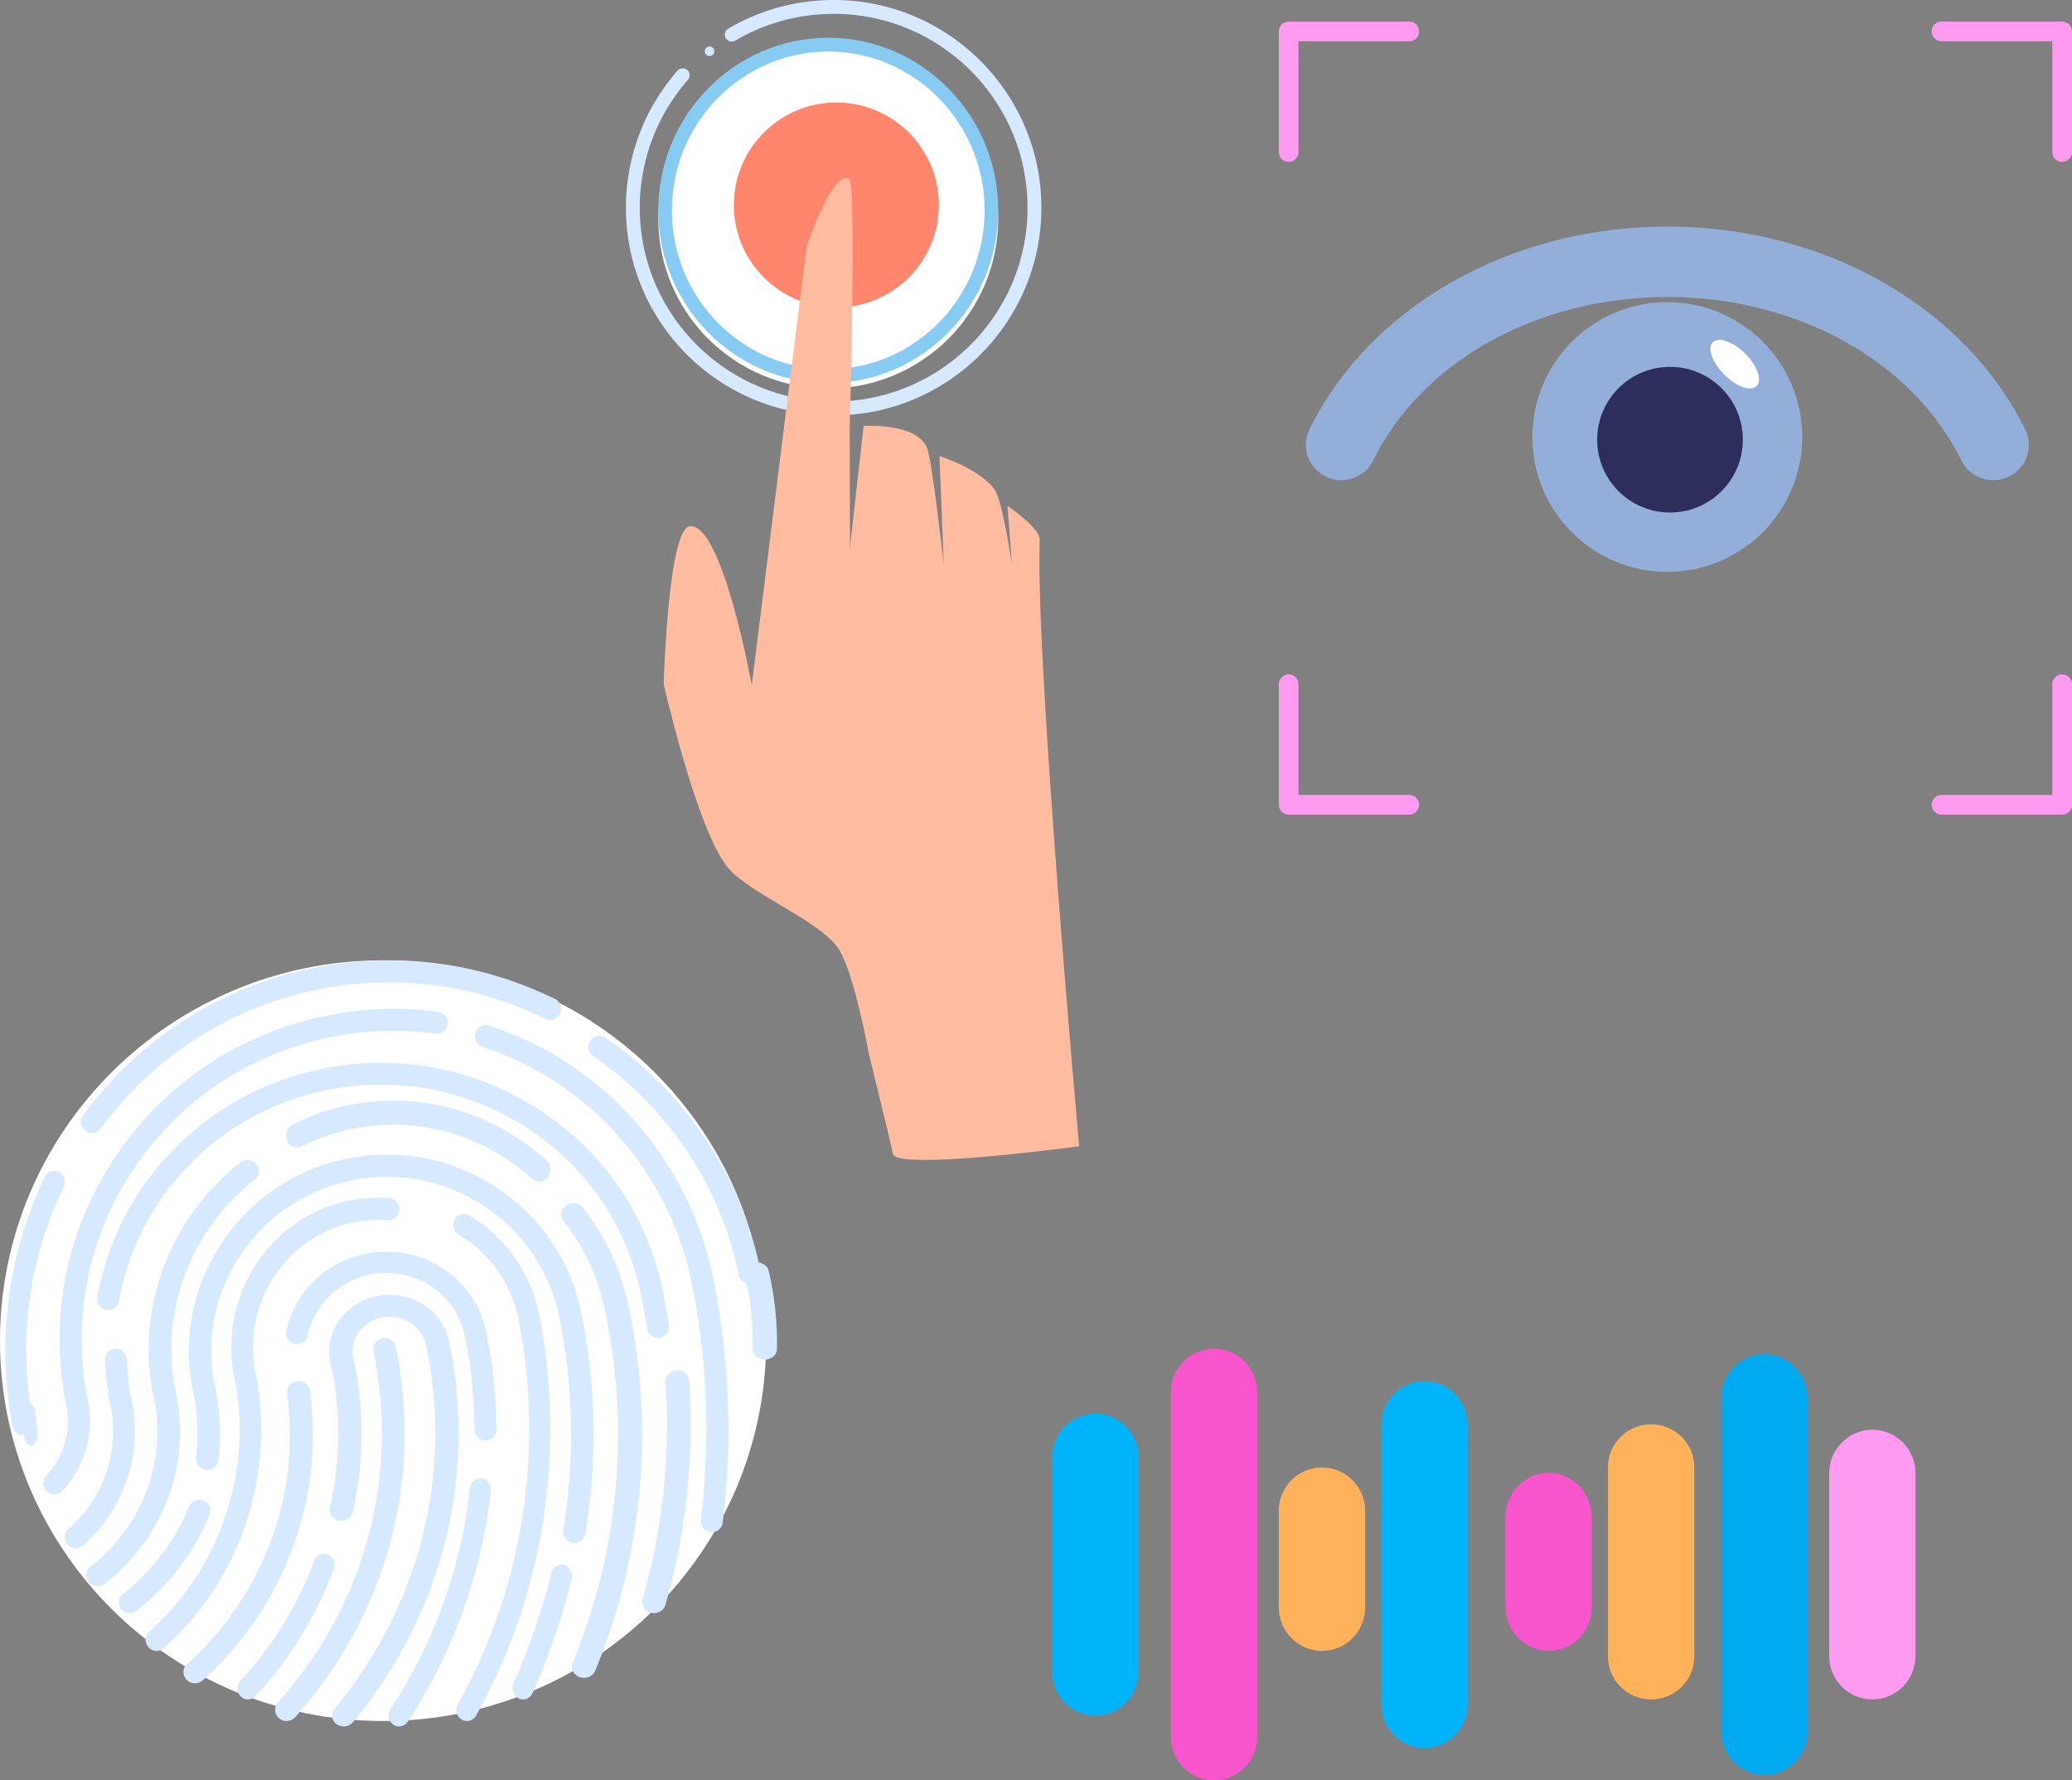 <svg width="384" height="330" xmlns="http://www.w3.org/2000/svg"><rect width="100%" height="100%" fill="#808080" stroke="none"/><g fill="none" fill-rule="evenodd"><path d="M142 248.5c0 38.935-31.784 70.5-71 70.5-39.212 0-71-31.565-71-70.5S31.788 178 71 178c39.216 0 71 31.565 71 70.5M185 40.5c0 17.399-14.1 31.5-31.498 31.5C136.105 72 122 57.899 122 40.5S136.105 9 153.502 9C170.9 9 185 23.101 185 40.5" fill="#FFF"/><path d="M154.502 77C133.27 77 116 59.731 116 38.498a38.436 38.436 0 019.568-25.395 1.288 1.288 0 011.813-.114c.53.464.578 1.279.114 1.81a35.885 35.885 0 00-8.928 23.699c0 19.818 16.121 35.935 35.935 35.935 19.81 0 35.93-16.117 35.93-35.935 0-19.814-16.12-35.93-35.93-35.93-6.43 0-12.73 1.712-18.232 4.958a1.284 1.284 0 01-1.753-.451 1.275 1.275 0 01.452-1.761A38.44 38.44 0 01154.502 0C175.732 0 193 17.269 193 38.498 193 59.73 175.731 77 154.502 77" fill="#D7E9FF"/><path d="M153.502 9.56c-15.983 0-28.981 13.204-28.981 29.44 0 16.232 12.998 29.44 28.981 29.44 15.98 0 28.977-13.208 28.977-29.44 0-16.236-12.998-29.44-28.977-29.44m0 61.44C136.13 71 122 56.643 122 39c0-17.647 14.13-32 31.502-32C170.87 7 185 21.353 185 39c0 17.643-14.13 32-31.498 32" fill="#87CAF2"/><path d="M132.379 9.5a.882.882 0 01-.879.879.882.882 0 01-.879-.879c0-.483.396-.879.879-.879s.879.396.879.879" fill="#D7E9FF"/><path d="M174 38c0 10.49-8.51 19-19.002 19C144.506 57 136 48.49 136 38s8.506-19 18.998-19S174 27.51 174 38" fill="#FF866C"/><path d="M161.074 195.545s-2.807-15.608-5.772-19.84c-3.632-5.175-16.406-10.06-20.434-14.933-5.732-6.936-11.868-33.957-11.868-33.957s.804-28.87 4.84-29.278c6.075-.609 11.478 29.475 11.478 29.475l10.173-81.322s4.955-14.683 7.906-12.461c1.366 1.025.088 45.748.088 45.748l.035 22.543 2.526-22.56s9.72-.693 11.754 4.017c.923 2.134 3.097 21.54 3.097 21.54l-.786-19.975s7.252 2.23 10.203 6.164c1.45 1.928 3.229 13.956 3.229 13.956l-.826-10.893s6.057 4.11 5.97 6.27C191.83 121.8 200 212.458 200 212.458s-33.83 4.609-34.507 1.415c-.681-3.194-4.42-18.328-4.42-18.328" fill="#FFBCA0"/><path d="M4.244 266c-.907 0-1.716-.675-1.902-1.658-3.008-15.862-.937-31.843 5.984-46.219.487-1.013 1.663-1.416 2.616-.895.953.522 1.333 1.763.846 2.78-6.52 13.53-8.472 28.581-5.637 43.519.215 1.118-.466 2.205-1.519 2.434-.132.026-.26.039-.388.039M17.044 210c-.422 0-.839-.126-1.203-.395a2.047 2.047 0 01-.452-2.854c10.354-14.163 25.538-23.876 42.764-27.342 15.284-3.08 30.741-1.089 44.705 5.756a2.043 2.043 0 11-1.807 3.666c-13.143-6.442-27.697-8.316-42.09-5.418-16.218 3.266-30.52 12.41-40.263 25.75a2.054 2.054 0 01-1.654.837M138.93 238a2.057 2.057 0 01-2.02-1.63c-3.39-16.54-12.994-30.987-27.03-40.678a2.006 2.006 0 01-.504-2.828c.653-.919 1.942-1.138 2.876-.496 14.908 10.29 25.104 25.629 28.707 43.2.224 1.096-.5 2.169-1.617 2.389a1.94 1.94 0 01-.412.043" fill="#D7E9FF"/><path d="M141.733 252h-.043c-1.244-.02-2.234-.909-2.21-1.983a54.782 54.782 0 00-1.436-13.686c-.244-1.053.546-2.078 1.766-2.293 1.22-.21 2.406.471 2.65 1.525a58.112 58.112 0 011.526 14.528c-.023 1.062-1.028 1.909-2.253 1.909M5.704 268c-.583 0-1.11-.715-1.256-1.778a146.546 146.546 0 01-.423-3.418c-.14-1.266.314-2.503 1.014-2.756.703-.259 1.381.56 1.521 1.827.121 1.083.256 2.166.401 3.224.173 1.257-.252 2.523-.947 2.831a.713.713 0 01-.31.07M53.113 319c-.494 0-.997-.172-1.396-.517a2.061 2.061 0 01-.193-2.935c16.042-17.954 22.487-41.665 17.694-65.057-.234-1.126.507-2.22 1.651-2.45 1.15-.225 2.262.503 2.496 1.629 5.058 24.673-1.746 49.685-18.663 68.624-.418.468-1.001.706-1.59.706" fill="#D7E9FF"/><path d="M45.955 315c-.494 0-.983-.191-1.365-.582-.775-.786-.787-2.085-.033-2.893 5.967-6.408 10.566-13.885 13.671-22.222.39-1.051 1.522-1.572 2.526-1.164 1.007.413 1.505 1.599 1.111 2.65-3.296 8.854-8.181 16.79-14.513 23.594a1.897 1.897 0 01-1.397.617" fill="#D7E9FF"/><path d="M63.7 320c-.468 0-.932-.143-1.327-.433-.942-.693-1.108-1.975-.373-2.862C77.84 297.6 84.017 273.03 78.934 249.29l-.128-.589c-1.007-3.174-4.449-5.161-7.95-4.494-3.41.645-5.722 3.572-5.515 6.755l.184.879c2.036 9.487 1.98 19.057-.156 28.45-.248 1.1-1.397 1.801-2.564 1.563-1.172-.234-1.917-1.317-1.669-2.42 1.87-8.198 2.045-16.547.538-24.848l-.037.005-.413-1.936c-1.227-5.712 2.716-11.293 8.772-12.445 6.061-1.156 11.99 2.56 13.207 8.266l.382 1.776-.05.013c4.659 24.349-1.899 49.382-18.125 68.95a2.209 2.209 0 01-1.71.784M36.132 312c-.57 0-1.137-.219-1.558-.652a2.011 2.011 0 01.104-2.912c14.192-12.833 21.12-31.56 18.52-50.1-.162-1.128.657-2.165 1.825-2.318 1.164-.149 2.242.639 2.4 1.767 2.785 19.86-4.627 39.918-19.833 53.66a2.174 2.174 0 01-1.458.555" fill="#D7E9FF"/><path d="M89.973 267c-1.12 0-2.024-.884-2.028-1.978a87.544 87.544 0 00-1.808-17.38l-.155-.745c-.912-3.492-3.082-6.489-6.172-8.496a15.04 15.04 0 00-11.17-2.142c-5.846 1.149-10.409 5.58-11.627 11.286-.228 1.073-1.3 1.76-2.402 1.536-1.093-.223-1.8-1.275-1.567-2.344 1.55-7.263 7.357-12.898 14.79-14.366 4.96-.977 10.008-.009 14.218 2.726 4.214 2.736 7.081 6.915 8.08 11.758l.34 1.662-.035.013A90.614 90.614 0 0192 265.014c.004 1.094-.9 1.986-2.019 1.986h-.008zM73.953 320c-.381 0-.767-.112-1.104-.353-.888-.634-1.116-1.897-.51-2.823 8.056-12.215 13.157-26.403 14.763-41.022.12-1.116 1.092-1.918 2.162-1.788 1.071.125 1.847 1.133 1.723 2.245-1.681 15.279-7.01 30.096-15.419 42.857a1.935 1.935 0 01-1.615.884" fill="#D7E9FF"/><path d="M29.014 306c-.564 0-1.128-.24-1.521-.713a2.09 2.09 0 01.2-2.902c12.827-11.361 18.887-28.825 15.99-45.839l-.287-1.272c-2.958-15.016 6.578-29.69 21.259-32.72a26.662 26.662 0 017.492-.472c1.107.092 1.936 1.08 1.846 2.216-.085 1.132-1.042 1.985-2.158 1.893a22.572 22.572 0 00-6.385.398C53.286 229.099 45.268 241 47.16 253.425l.231 1.027c3.719 18.867-2.816 38.43-17.061 51.045-.38.337-.85.503-1.317.503M86.535 319c-.338 0-.68-.092-.99-.285-.94-.573-1.253-1.84-.701-2.82 11.98-21.427 15.998-46.637 11.317-70.998l-.147-.77c-1.461-6.474-5.437-12.006-11.003-15.265-.952-.552-1.29-1.809-.76-2.803.526-.994 1.724-1.353 2.676-.797 6.79 3.968 11.564 10.827 13.096 18.816l.318 1.63-.021.012c4.389 24.843.117 50.439-12.085 72.26a1.948 1.948 0 01-1.7 1.02" fill="#D7E9FF"/><path d="M24.063 299a2.097 2.097 0 01-1.594-.723 1.927 1.927 0 01.284-2.787c5.462-4.292 9.702-9.904 12.26-16.227.416-1.017 1.607-1.526 2.667-1.127 1.064.395 1.594 1.543 1.178 2.56-2.816 6.958-7.48 13.133-13.485 17.858-.386.299-.85.446-1.31.446M106.434 286a2.075 2.075 0 01-2.059-2.405c2.17-13.085 1.927-26.377-.741-39.497l-.124-.623c-3.826-17.132-20.829-28.18-38.216-24.695-8.526 1.707-15.868 6.61-20.683 13.81-4.603 6.882-6.366 15.081-5 23.197l.247 1.089a44.77 44.77 0 01.645 13.721c-.12 1.137-1.149 1.954-2.289 1.835a2.069 2.069 0 01-1.846-2.274 40.831 40.831 0 00-.371-11.29l-.26-1.167c-1.94-9.556-.018-19.287 5.41-27.403 5.425-8.116 13.708-13.647 23.325-15.574 19.844-3.977 39.245 8.832 43.248 28.553l.282 1.392-.008.009c2.5 13.16 2.663 26.472.49 39.588a2.076 2.076 0 01-2.05 1.734M96.954 315c-.287 0-.582-.073-.856-.218-.967-.517-1.374-1.796-.9-2.857a120.373 120.373 0 006.958-20.342c.278-1.138 1.353-1.814 2.395-1.51 1.042.304 1.66 1.478 1.382 2.617a125.342 125.342 0 01-7.22 21.108c-.335.758-1.033 1.202-1.76 1.202" fill="#D7E9FF"/><path d="M108.233 311c-.265 0-.53-.044-.796-.137-1.15-.41-1.723-1.608-1.283-2.683 8.556-20.826 10.616-43.423 5.943-65.382l-.095-.44c-1.274-5.864-3.821-11.266-7.576-16.064-.724-.925-.502-2.22.492-2.894 1-.679 2.392-.472 3.116.454 3.977 5.075 6.724 10.772 8.173 16.94l.01.004.16.74c4.958 22.87 2.86 46.429-6.06 68.127-.342.828-1.19 1.335-2.084 1.335M99.947 219c-.453 0-.915-.166-1.299-.502-9.482-8.451-21.806-11.783-33.807-9.153a38.648 38.648 0 00-8.933 3.152c-1.033.517-2.249.024-2.72-1.1-.474-1.118-.021-2.445 1.007-2.957a42.347 42.347 0 019.84-3.47c13.208-2.9 26.774.773 37.215 10.072.876.782 1.002 2.185.287 3.143-.41.535-.993.815-1.59.815M18.108 294a2.12 2.12 0 01-1.643-.766 2.008 2.008 0 01.323-2.879c9.393-7.333 13.895-18.881 11.903-30.347l-.228-1.017c-3.387-16.337 2.784-33.018 16.101-43.535.904-.709 2.23-.578 2.963.3.734.879.6 2.17-.304 2.884-11.801 9.312-17.426 23.957-14.84 38.437l.246 1.096c2.762 13.305-2.3 26.858-13.201 35.375-.39.304-.855.452-1.32.452" fill="#D7E9FF"/><path d="M14.021 287a1.99 1.99 0 01-1.541-.73 2.085 2.085 0 01.232-2.9c6.259-5.402 9.255-13.734 7.937-21.926l-.18-.853a55.472 55.472 0 01-1-8.45c-.043-1.132.82-2.095 1.94-2.138 1.1-.057 2.052.835 2.1 1.972.09 2.23.33 4.479.716 6.692l.237 1.106c1.966 9.933-1.537 20.18-9.132 26.737a2.01 2.01 0 01-1.309.49M121.946 248c-.998 0-1.878-.72-2.03-1.723-.271-1.817-.594-3.651-.951-5.477l-.196-.943c-2.598-12.664-10.056-23.576-21.001-30.72-10.94-7.149-24.057-9.682-36.937-7.128-9.908 1.963-18.826 6.78-25.787 13.933-6.804 6.99-11.29 15.708-12.968 25.2a2.048 2.048 0 01-2.375 1.642c-1.116-.188-1.866-1.234-1.67-2.331 1.818-10.29 6.674-19.728 14.049-27.3 7.54-7.754 17.204-12.974 27.936-15.104 13.957-2.764 28.171-.025 40.027 7.723 11.407 7.453 19.319 18.682 22.405 31.745h.026l.327 1.543c.453 2.198.85 4.427 1.177 6.621.165 1.106-.61 2.135-1.73 2.298-.101.012-.206.021-.302.021M121.198 299c-.187 0-.378-.022-.565-.07-1.176-.292-1.87-1.418-1.558-2.517a117.424 117.424 0 004.264-40.227c-.079-1.135.845-2.112 2.053-2.182 1.209-.07 2.259.785 2.329 1.92.951 14.005-.532 27.989-4.4 41.549-.266.92-1.153 1.527-2.123 1.527" fill="#D7E9FF"/><path d="M10.055 277c-.498 0-1-.182-1.396-.545a2.028 2.028 0 01-.114-2.879c3.15-3.363 4.568-7.994 3.857-12.494l-.135-.631c-3.264-16.056-.026-32.411 9.118-46.05 9.145-13.645 23.11-22.94 39.31-26.178a62.282 62.282 0 0120.528-.674 2.04 2.04 0 011.758 2.291 2.053 2.053 0 01-2.308 1.747 58.26 58.26 0 00-19.162.627c-15.13 3.022-28.163 11.702-36.7 24.439-8.338 12.433-11.419 27.283-8.718 41.93l.227 1.055c1.213 5.979-.563 12.226-4.756 16.71a2.07 2.07 0 01-1.51.652M131.922 284c-.087 0-.17-.004-.256-.018-1.115-.14-1.913-1.174-1.774-2.309 1.735-14.114 1.258-28.39-1.414-42.457l-.247-1.196c-4.112-20.676-18.984-37.526-38.813-43.974a2.074 2.074 0 01-1.319-2.604c.343-1.09 1.492-1.693 2.564-1.342 20.675 6.721 36.31 23.998 41.194 45.334h.026l.368 1.768c2.962 14.893 3.535 30.027 1.696 44.981a2.058 2.058 0 01-2.025 1.817" fill="#D7E9FF"/><path d="M203.002 318c-4.404 0-8.002-3.646-8.002-8.104v-39.792c0-4.458 3.598-8.104 8.002-8.104 4.4 0 7.998 3.646 7.998 8.104v39.792c0 4.458-3.598 8.104-7.998 8.104" fill="#00B4FB"/><path d="M225.002 330c-4.404 0-8.002-3.603-8.002-7.999V258c0-4.4 3.598-7.999 8.002-7.999 4.4 0 7.998 3.598 7.998 7.999V322c0 4.396-3.598 7.999-7.998 7.999" fill="#F955CC"/><path d="M244.998 306c-4.4 0-7.998-3.611-7.998-8.027v-17.946c0-4.416 3.598-8.027 7.998-8.027 4.404 0 8.002 3.611 8.002 8.027v17.946c0 4.416-3.598 8.027-8.002 8.027" fill="#FFB259"/><path d="M263.998 324c-4.4 0-7.998-3.661-7.998-8.129v-51.738c0-4.472 3.598-8.133 7.998-8.133 4.404 0 8.002 3.661 8.002 8.133v51.738c0 4.468-3.598 8.129-8.002 8.129" fill="#00B4FB"/><path d="M286.998 306c-4.4 0-7.998-3.682-7.998-8.175v-16.65c0-4.498 3.598-8.175 7.998-8.175 4.404 0 8.002 3.677 8.002 8.175v16.65c0 4.493-3.598 8.175-8.002 8.175" fill="#F955CC"/><path d="M305.998 315c-4.4 0-7.998-3.574-7.998-7.935v-35.13c0-4.365 3.598-7.935 7.998-7.935s8.002 3.57 8.002 7.935v35.13c0 4.361-3.602 7.935-8.002 7.935" fill="#FFB259"/><path d="M326.998 329c-4.4 0-7.998-3.658-7.998-8.13v-61.74c0-4.472 3.598-8.13 7.998-8.13s8.002 3.658 8.002 8.13v61.74c0 4.472-3.602 8.13-8.002 8.13" fill="#00AAF1"/><path d="M347 315c-4.399 0-8-3.63-8-8.07v-33.855c0-4.444 3.601-8.075 8-8.075s8 3.63 8 8.075v33.854c0 4.44-3.601 8.071-8 8.071" fill="#FF9AF1"/><path d="M334 80.998C334 94.808 322.803 106 308.998 106 295.188 106 284 94.808 284 80.998 284 67.192 295.188 56 308.998 56 322.803 56 334 67.192 334 80.998" fill="#93AED8"/><path d="M323 81.5c0 7.457-6.043 13.5-13.496 13.5C302.048 95 296 88.957 296 81.5S302.048 68 309.504 68C316.957 68 323 74.043 323 81.5" fill="#2E2E5D"/><path d="M323.44 65.559c2.242 2.24 3.19 4.926 2.12 6-1.076 1.071-3.757.123-5.998-2.118-2.246-2.24-3.194-4.926-2.119-6 1.07-1.071 3.757-.123 5.998 2.118" fill="#FFF"/><path d="M369.417 89c-2.442 0-4.783-1.349-5.925-3.664-9.06-18.398-30.451-30.282-54.49-30.282-24.04 0-45.436 11.884-54.496 30.282-1.594 3.233-5.542 4.578-8.81 3.003-3.267-1.584-4.624-5.492-3.025-8.734C253.922 56.76 279.96 42 309 42c29.038 0 55.075 14.76 66.331 37.605 1.594 3.242.237 7.15-3.03 8.734a6.635 6.635 0 01-2.885.661" fill="#93AED8"/><path d="M238.825 30A1.822 1.822 0 01237 28.175V5.825c0-1.01.815-1.825 1.825-1.825h22.355c1.005 0 1.82.815 1.82 1.825s-.815 1.824-1.82 1.824h-20.535v20.526c0 1.01-.81 1.825-1.82 1.825M261.18 151h-22.355a1.825 1.825 0 01-1.825-1.825v-22.35c0-1.01.82-1.825 1.825-1.825 1.01 0 1.82.815 1.82 1.825v20.53h20.535c1.01 0 1.82.815 1.82 1.82 0 1.01-.81 1.825-1.82 1.825M382.18 30a1.822 1.822 0 01-1.825-1.825V7.65H359.82A1.821 1.821 0 01358 5.825c0-1.01.815-1.825 1.82-1.825h22.36c1.01 0 1.82.815 1.82 1.825v22.35c0 1.01-.81 1.825-1.82 1.825M382.18 151h-22.36a1.821 1.821 0 01-1.82-1.825 1.82 1.82 0 011.82-1.82h20.535v-20.53a1.822 1.822 0 113.645 0v22.35c0 1.01-.81 1.825-1.82 1.825" fill="#FF9AF1"/></g></svg>